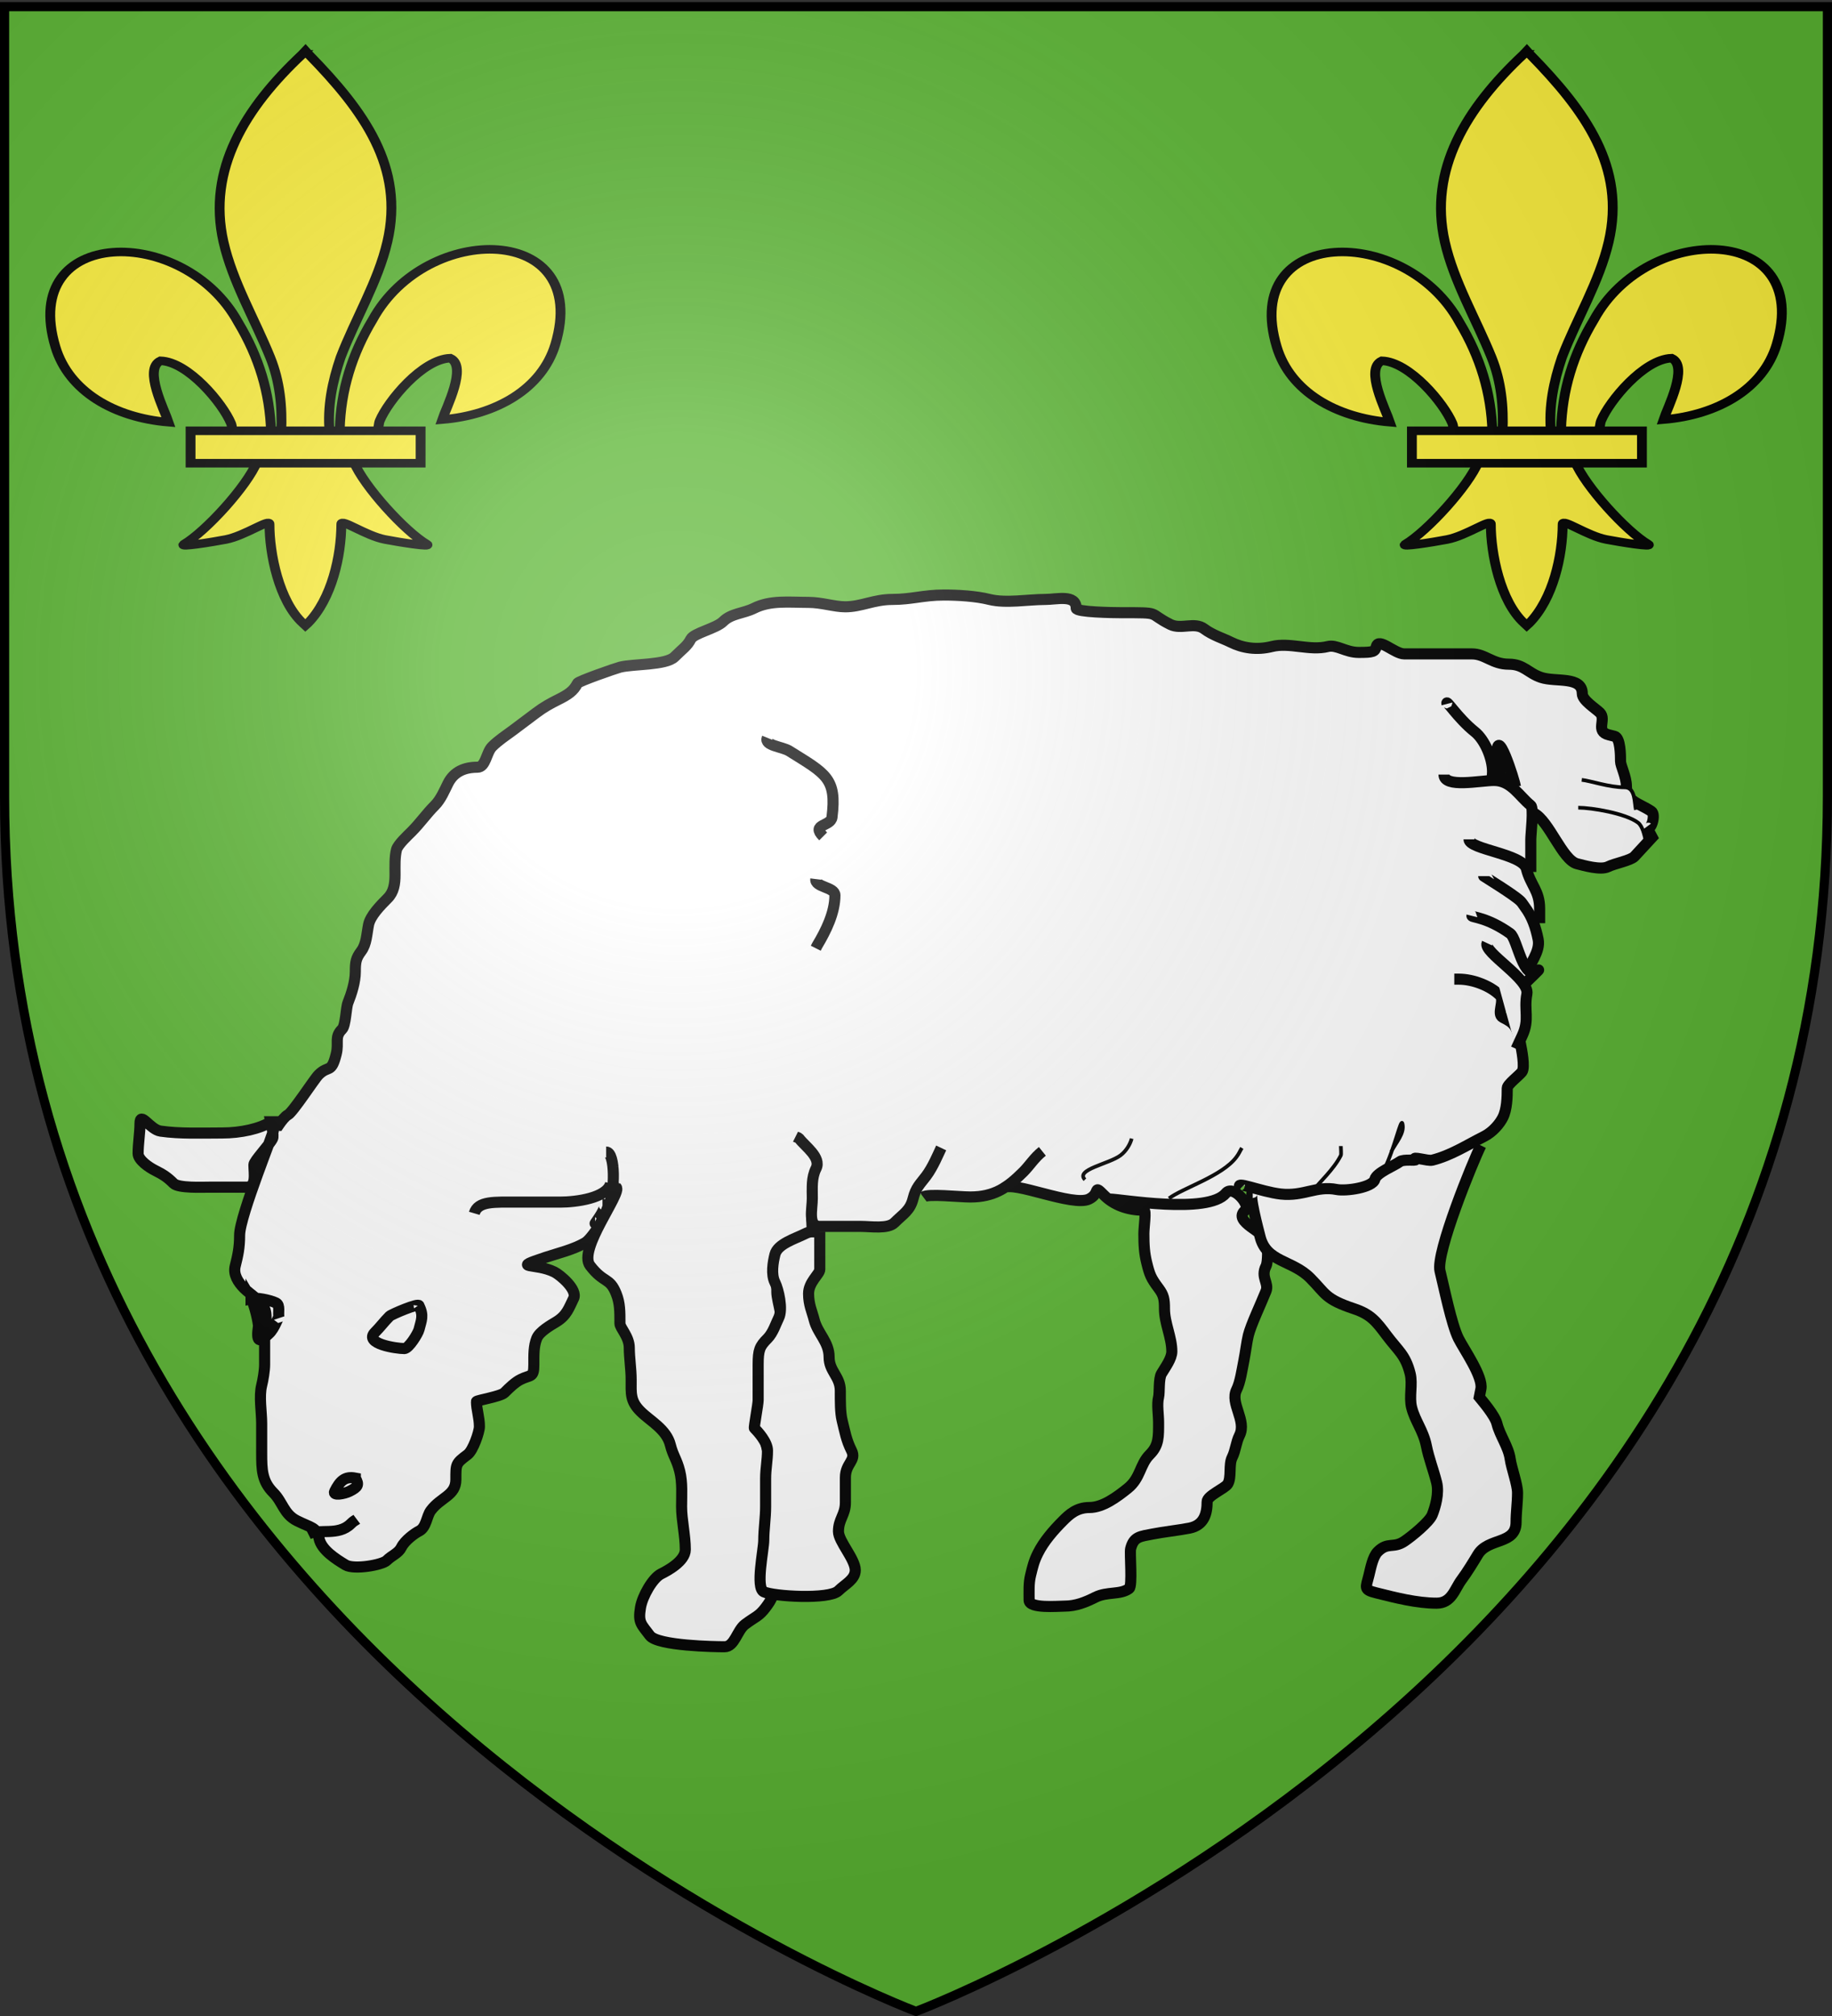 <svg xmlns="http://www.w3.org/2000/svg" xmlns:xlink="http://www.w3.org/1999/xlink" width="600" height="660" version="1.0"><rect width="100%" height="100%" fill="#333333" stroke="none"/><defs><linearGradient id="b"><stop offset="0" style="stop-color:white;stop-opacity:.314"/><stop offset=".19" style="stop-color:white;stop-opacity:.251"/><stop offset=".6" style="stop-color:#6b6b6b;stop-opacity:.125"/><stop offset="1" style="stop-color:black;stop-opacity:.125"/></linearGradient><linearGradient id="a"><stop offset="0" style="stop-color:#fd0000;stop-opacity:1"/><stop offset=".5" style="stop-color:#e77275;stop-opacity:.659"/><stop offset="1" style="stop-color:black;stop-opacity:.323"/></linearGradient><radialGradient xlink:href="#b" id="d" cx="221.445" cy="226.331" r="300" fx="221.445" fy="226.331" gradientTransform="matrix(1.353 0 0 1.349 -77.63 -85.747)" gradientUnits="userSpaceOnUse"/></defs><g style="display:inline"><path d="M300 658.5s298.5-112.32 298.5-397.772V2.176H1.5v258.552C1.5 546.18 300 658.5 300 658.5z" style="fill:#5ab532;fill-opacity:1;fill-rule:evenodd;stroke:none"/></g><g style="display:inline"><path d="M170 480h40l-20 30-20-10-4-4v-9l4-7z" style="fill:#fff;fill-rule:evenodd;stroke:none" transform="matrix(1.799 0 0 1.799 -212.08 -454.581)"/><path d="m173 519 2 8 10 1 3-7-10-3-5 1z" style="fill:#fff;fill-rule:evenodd;stroke:#000;stroke-width:1px;stroke-linecap:butt;stroke-linejoin:miter;stroke-opacity:1" transform="matrix(1.799 0 0 1.799 -212.08 -454.581)"/><path d="M185 450v20l25 5h50l20-5h10l11-2 14 3 3-1 4 2h8l10-1 5-3h4l37-35 7 1 2-17-1-16-7-4-22 4-180 49z" style="fill:#fff;fill-rule:evenodd;stroke:none" transform="matrix(1.799 0 0 1.799 -212.08 -454.581)"/><g style="display:inline"><g style="fill:#fff;fill-opacity:1"><path d="M157.142 290.195c1.174-2.348 7.944-16.17 10.621-17.508 1.351-.676 7.157-9.683 8.31-10.836 2.72-2.72 3.434-.206 4.775-5.57.807-3.228-.566-4.607 1.591-6.764.996-.995 1.044-5.793 1.592-7.162.978-2.445 1.99-5.641 1.99-8.355 0-2.675.178-3.687 1.59-5.57 1.463-1.95 1.474-4.582 1.99-7.162.478-2.392 3.154-5.144 5.172-7.162 1.658-1.658 1.99-3.86 1.99-6.366 0-2.298-.116-4.711.398-6.764.338-1.354 3.145-3.941 3.978-4.775 2.475-2.474 4.052-4.846 6.367-7.161 1.649-1.65 2.653-4.114 3.58-5.969 1.591-3.182 4.485-4.376 7.958-4.376 2.282 0 2.365-3.957 3.979-5.57 1.77-1.77 3.692-2.968 5.57-4.377l6.366-4.775c2.108-1.58 3.784-2.489 5.968-3.58 2.633-1.317 4.131-2.294 5.173-4.377.287-.574 10.418-4.097 11.538-4.377 3.602-.9 12.426-.49 14.722-2.785 2.13-2.13 3.45-2.921 4.376-4.775.822-1.644 6.874-2.894 8.754-4.774 2.208-2.209 5.52-2.164 8.355-3.581 4.462-2.23 9.423-1.592 14.722-1.592 3.549 0 6.99 1.194 9.946 1.194 4.352 0 7.754-1.99 12.733-1.99 5.221 0 8.499-1.193 13.925-1.193 3.805 0 8.687.282 12.334 1.194 4.459 1.114 10.506 0 15.12 0 3.112 0 8.355-1.434 8.355 2.387 0 1.056 10.103 1.194 11.937 1.194 11.64 0 7.089-.037 13.527 3.183 2.914 1.456 6.535-.77 9.152 1.193 2.29 1.717 5.153 2.577 7.161 3.581 3.192 1.596 7.02 2.224 11.141 1.194 4.78-1.195 10.248 1.218 15.12 0 2.415-.604 4.829 1.591 8.355 1.591 3.954 0 4.424-.191 4.774-1.591.632-2.528 4.954 1.99 7.56 1.99h18.302c3.59 0 5.532 2.784 9.947 2.784 4.13 0 5.184 2.391 8.754 3.581 3.961 1.32 11.14-.42 11.14 4.377 0 1.806 3.626 4.024 4.775 5.172 1.819 1.82-1.356 5.033 2.387 5.968l1.592.398c1.567.392 1.591 5.22 1.591 6.764 0 1.183 1.592 4.188 1.592 6.764 0 4.208 3.238 4.414 6.764 6.764 1.258.839-.125 5.446-1.194 4.377l1.394 2.63-4.774 5.172c-1.02 1.106-5.4 1.905-7.162 2.786-1.992.995-6.598-.357-8.356-.796-3.989-.997-7.57-11.616-11.696-13.678-5.178-2.59-.043 2.932-3.025-1.044l-1.194-1.591c-.845-1.128-5.422-5.312-5.726-12.607-.405-9.76 4.772 6.53 4.93 8.016M339.601 294.875c1.252-.939 9.73 0 12.732 0 6.403 0 10.017-2.457 14.324-6.764 1.763-1.763 2.968-3.807 5.172-5.57" style="fill:#fff;fill-opacity:1;fill-rule:evenodd;stroke:#000;stroke-width:3;stroke-linecap:butt;stroke-linejoin:miter;stroke-miterlimit:4;stroke-dasharray:none;stroke-opacity:1" transform="translate(-108.9 34.773) scale(1.211)"/><path d="M361.484 292.488c2.17-2.17 18.6 5.136 22.995 2.94 3.213-1.608.92-4.138 4.03-1.027 2.631 2.631 6.352 4.055 10.774 4.055.713 0 0 4.357 0 6.366 0 3.033.115 5.234.795 7.958.782 3.125 1.103 3.99 3.183 6.764 1.397 1.862 1.592 2.936 1.592 5.57 0 3.913 1.99 7.672 1.99 11.538 0 1.88-1.748 4.239-2.786 5.968-.829 1.382-.491 5.15-.796 6.367-.489 1.957 0 4.723 0 6.763 0 3.95.114 6.253-2.387 8.754-2.738 2.738-2.45 6.336-5.968 9.151-2.882 2.306-6.686 5.172-10.345 5.172-3.458 0-5.463 1.882-7.162 3.581-2.624 2.625-5.173 5.573-6.764 8.754-1.154 2.309-1.418 3.684-1.989 5.968-.542 2.167-.398 4.47-.398 6.764 0 2.294 7.758 1.591 9.55 1.591 3.141 0 5.71-1.064 8.355-2.387 3.227-1.614 6.763-.597 9.15-2.387.933-.7.11-9.587.399-10.743.837-3.35 2.627-3.31 5.968-3.979 2.735-.547 7.293-1.06 9.947-1.591 3.907-.782 4.774-3.846 4.774-7.162 0-1.604 4.852-3.577 5.57-4.775 1.086-1.809.211-5.195 1.194-7.161.947-1.893 1.04-4.07 1.99-5.969 2.009-4.017-2.633-8.66-.796-12.334 1.007-2.013 1.46-5.307 1.99-7.957.392-1.965.805-5.214 1.193-6.764.722-2.89 3.31-8.277 4.775-11.937.88-2.2-1.518-3.728 0-6.764.614-1.228.397-5.07.397-6.366 0-2.635-9.795-5.638-5.968-8.753 1.516-1.233-3.263-7.038-5.28-4.605-4.807 5.798-28.537 1.577-31.481 1.577" style="fill:#fff;fill-opacity:1;fill-rule:evenodd;stroke:#000;stroke-width:3;stroke-linecap:butt;stroke-linejoin:miter;stroke-miterlimit:4;stroke-dasharray:none;stroke-opacity:1" transform="translate(-108.9 34.773) scale(1.211)"/><path d="M428.722 293.681c-1.21 0 1.633 10.514 1.989 11.937 1.733 6.933 8.647 6.26 13.528 11.14 4.3 4.301 3.922 5.684 11.936 8.356 4.538 1.512 6.023 3.52 8.754 7.162 3.146 4.195 5.096 5.267 6.366 10.344.725 2.904-.33 6.24.397 9.152.916 3.663 3.157 6.232 3.98 10.344.688 3.442 1.939 6.565 2.784 9.947.729 2.914-.348 6.64-1.193 8.754-.755 1.887-5.49 5.782-7.56 7.162-2.963 1.975-4.443.066-7.162 2.785-1.362 1.362-1.918 4.489-2.387 6.366-.869 3.475-1.512 3.9 1.99 4.774 5.197 1.3 10.959 2.785 16.312 2.785 4.095 0 4.86-3.826 6.764-6.366 1.458-1.943 3.287-4.947 4.377-6.764 2.8-4.665 10.345-2.611 10.345-8.753 0-2.753.398-5.212.398-7.957 0-2.303-1.627-6.614-1.99-9.152-.476-3.334-2.76-6.263-3.58-9.549-.567-2.267-4.102-6.32-4.775-7.161l.434-2.216c.648-3.31-4.586-10.687-6.06-13.637-1.892-3.783-3.965-14.118-4.996-18.24-1.214-4.856 8.878-29.595 11.056-33.952" style="fill:#fff;fill-opacity:1;fill-rule:evenodd;stroke:#000;stroke-width:3;stroke-linecap:butt;stroke-linejoin:miter;stroke-miterlimit:4;stroke-dasharray:none;stroke-opacity:1" transform="translate(-108.9 34.773) scale(1.211)"/><path d="M425.543 292.488c-2.333-2.333 5.442 1.002 10.742 1.591 6.215.69 9.673-2.313 15.12-1.224 2.5.5 9.787-.523 10.345-2.754.45-1.804 5.272-3.656 6.763-4.775.98-.735 4.571-.183 4.18-.529-1.24-1.096 3.355.436 4.574.131 5.068-1.267 9.479-4.143 13.925-6.366 2.549-1.274 4.385-3.596 5.173-5.172 1.103-2.207 1.194-5.453 1.194-7.958 0-.96 3.264-3.423 3.978-4.377.899-1.198-.147-6.306-.398-7.56-.968-4.843-1.661-5.605-4.774-7.161-1.795-.898.623-4.549-.796-5.968-2.519-2.52-7.203-4.377-11.14-4.377h-1.194M481.246 161.586c-.393-1.57 2.777 3.734 7.56 7.56 2.634 2.108 4.774 7.063 4.774 10.742 0 1.484-.199 1.99-.796 3.183" style="fill:#fff;fill-opacity:1;fill-rule:evenodd;stroke:#000;stroke-width:3;stroke-linecap:butt;stroke-linejoin:miter;stroke-miterlimit:4;stroke-dasharray:none;stroke-opacity:1" transform="translate(-108.9 34.773) scale(1.211)"/><path d="M480.45 180.684c0 3.714 9.814 1.592 13.528 1.592 4.646 0 6.807 4.252 9.947 6.764.86.689 0 7.655 0 9.15v8.826" style="fill:#fff;fill-opacity:1;fill-rule:evenodd;stroke:#000;stroke-width:3;stroke-linecap:butt;stroke-linejoin:miter;stroke-miterlimit:4;stroke-dasharray:none;stroke-opacity:1" transform="translate(-108.9 34.773) scale(1.211)"/><path d="M487.214 198.19c0 2.72 14.516 3.954 15.517 7.958 1.106 4.423 3.58 5.921 3.58 10.743v3.979" style="fill:#fff;fill-opacity:1;fill-rule:evenodd;stroke:#000;stroke-width:3;stroke-linecap:butt;stroke-linejoin:miter;stroke-miterlimit:4;stroke-dasharray:none;stroke-opacity:1" transform="translate(-108.9 34.773) scale(1.211)"/><path d="M491.192 208.138c0 .045 8.231 5.048 9.947 6.764.47.469.796 1.06 1.194 1.591 1.926 2.568 2.932 5.51 3.581 8.753.67 3.35-2.466 6.68-3.183 9.55-.046.181-.265.265-.398.397" style="fill:#fff;fill-opacity:1;fill-rule:evenodd;stroke:#000;stroke-width:3;stroke-linecap:butt;stroke-linejoin:miter;stroke-miterlimit:4;stroke-dasharray:none;stroke-opacity:1" transform="translate(-108.9 34.773) scale(1.211)"/><path d="M488.01 218.88c-.093.372 4.173.367 10.344 4.775 1.983 1.416 3.502 13.329 7.56 9.947.914-.762-2.583 2.582-3.183 3.183M297.426 170.737c-.862 2.154 4 2.351 5.968 3.581 9.923 6.202 12.86 7.333 11.539 17.905-.315 2.518-5.764 1.796-2.388 5.172M310.556 208.933c-.28 2.242 5.172 2.119 5.172 4.377 0 4.76-2.464 9.678-4.774 13.528-.153.254-.265.53-.398.796" style="fill:#fff;fill-opacity:1;fill-rule:evenodd;stroke:#000;stroke-width:3;stroke-linecap:butt;stroke-linejoin:miter;stroke-miterlimit:4;stroke-dasharray:none;stroke-opacity:1" transform="translate(-108.9 34.773) scale(1.211)"/><path d="M163.817 276.907c.753-.753-9.091 23.015-9.091 28.313 0 3.404-.473 5.472-1.194 8.355-.57 2.28.835 4.416 2.387 5.969 1.682 1.681 4.32 3.068 5.57 5.57.909 1.816 0 6.315 0 8.355v6.764c0 1.621-.454 4.207-.795 5.57-.758 3.032 0 7.141 0 10.345v7.958c0 4.531.057 7.617 3.183 10.743 2.529 2.529 2.787 5.77 6.366 7.56 3.923 1.96 5.36 1.735 5.968 4.774.624 3.117 4.598 5.623 7.162 7.162 2.296 1.377 9.95-.003 11.14-1.194 1.429-1.428 3.137-1.897 3.98-3.58.927-1.857 3.604-3.793 4.774-4.378 1.992-.996 2.015-4.013 3.183-5.57 2.717-3.622 6.764-3.999 6.764-8.355 0-4.205-.083-4.315 3.183-6.764 1.46-1.096 3.183-6.089 3.183-7.56 0-2.522-.796-4.573-.796-6.764 0-.31 6.542-1.37 7.56-2.387 1.45-1.45 2.928-2.857 4.377-3.581 2.723-1.361 3.58-.387 3.58-3.979 0-2.704-.07-4.995.796-7.162.729-1.821 3.917-3.623 5.173-4.376 2.98-1.788 3.492-3.801 4.774-6.366 1.197-2.394-3.67-6.41-5.172-7.162-5.167-2.584-12.157-.722-2.388-3.979 3.173-1.057 7.609-2.098 10.743-3.979 1.24-.744 3.153-3.673 3.979-4.774 1.21-1.614 1.496-3.605 2.28-5.173 1.78-3.56 1.936-14.54-.627-14.54M173.288 385.99c3.026-1.513 8.134.62 11.538-2.785.851-.85 1.082-.811 1.592-1.194m64.456-79.973c-.12 0 3.955-5.172 1.99-5.172m-95.042 25.464c1.28-.335 5.125.374 6.764 1.193 1.21.605.468 2.667.796 3.98-.213-.507-1.062 2.88-2.785 4.376-2.734 2.733-3.351 1.97-2.785-1.99.119-.834-1.103-6.081-1.99-7.56zm45.433 1.99c.137-.963-7.466 2.293-7.958 2.784-1.558 1.559-2.482 2.88-3.978 4.377-3.063 3.062 5.778 4.377 7.957 4.377 1.195 0 3.692-4.026 3.979-5.173.617-2.466 1.325-3.715 0-6.366zm-17.235 46.55c-2.81-.536-4.159.759-5.57 3.582-.655 1.31 2.668.655 3.979 0 2.342-1.172 2.673-1.778 1.591-3.581zm32.173-71.576c.996-3.379 5.449-3.03 11.617-3.03h11.616c4.294 0 12.646-1.086 13.638-5.05m-91.924-16.668c-2.898 1.885-8.112 3.03-13.132 3.03-5.545 0-11.312.26-16.668-.505-2.867-.41-5.556-5.562-5.556-2.02 0 2.535-.505 5.289-.505 8.081 0 1.74 2.938 3.742 4.546 4.546 2.324 1.162 3.449 1.933 5.05 3.535 1.31 1.31 7.931 1.01 9.597 1.01h10.102c2.843 0 2.02-3.706 2.02-6.06 0-1.006 4.154-5.278 5.05-7.072.427-.851-.443-4.24-.504-4.545z" style="fill:#fff;fill-opacity:1;fill-rule:evenodd;stroke:#000;stroke-width:3;stroke-linecap:butt;stroke-linejoin:miter;stroke-miterlimit:4;stroke-opacity:1" transform="translate(-108.9 34.773) scale(1.211)"/><path d="M256.579 286.667h60.104c9.099 0 18.161.505 27.274.505" style="fill:#fff;fill-opacity:1;fill-rule:evenodd;stroke:#000;stroke-width:0;stroke-linecap:butt;stroke-linejoin:miter;stroke-miterlimit:4;stroke-dasharray:none;stroke-opacity:1" transform="translate(-108.9 34.773) scale(1.211)"/><path d="m257.589 291.717-1.01.505c1.683 1.516-10.458 16.797-7.071 21.214 3.773 4.92 5.255 3.036 7.07 7.576 1.02 2.548 1.01 4.807 1.01 8.081 0 1.21 2.526 3.524 2.526 6.566 0 2.717.505 5.7.505 8.586 0 3.797-.29 5.77 2.526 8.587 2.66 2.66 7.015 4.827 8.081 9.09.723 2.894 1.727 3.877 2.525 7.072.776 3.102.505 6.376.505 9.596 0 3.591 1.01 7.734 1.01 11.617 0 3.172-4.972 5.77-6.565 6.566-2.242 1.12-5.042 6.004-5.556 9.092-.685 4.107.209 4.487 2.525 7.576 2.085 2.78 17.625 3.03 20.203 3.03 2.74 0 3.363-4.416 5.556-6.06 2.8-2.101 3.734-2.117 5.556-4.546 1.59-2.12 2.927-4.145 1.01-6.061-1.238-1.238-.505-6.386-.505-8.587v-8.08c0-4.788 1.515-8.725 1.515-13.638 0-2.648-2.02-6.132-2.02-9.596 0-4.51-1.01-8.904-1.01-12.627 0-3.27-.403-6.266 1.01-9.092 1.453-2.907 2.026-5.059 3.535-7.07 1.865-2.487-.505-7.657-.505-10.607 0-3.554-.206-5.65 1.01-8.082 1.078-2.155 4.705-4.609 7.072-5.555 2.544-1.018.85-5.423 1.515-8.082.081-.326 0-5.219 0-5.555" style="fill:#fff;fill-opacity:1;fill-rule:evenodd;stroke:#000;stroke-width:3;stroke-linecap:butt;stroke-linejoin:miter;stroke-miterlimit:4;stroke-dasharray:none;stroke-opacity:1" transform="translate(-108.9 34.773) scale(1.211)"/><path d="M311.632 304.344v10.102c0 1.31-3.03 3.39-3.03 6.566 0 3.009.965 4.871 1.515 7.07.929 3.716 4.04 5.938 4.04 10.102 0 3.85 3.03 5.174 3.03 9.092 0 2.872-.04 5.898.506 8.08.75 2.998 1.068 5.167 2.525 8.082 1.365 2.73-1.659 3.397-1.659 7.288v6.782c0 3.342-1.876 4.419-1.876 7.793 0 2.677 4.546 7.452 4.546 10.462 0 2.54-2.811 3.82-4.546 5.556-2.459 2.459-17.702 1.539-20.203.288-2.259-1.13 0-11.4 0-13.925 0-2.898.505-6.068.505-9.092v-7.576c0-2.765.505-4.88.505-7.576 0-2.298-2.568-5.093-3.536-6.06-.18-.182 1.01-6.37 1.01-7.577v-9.596c0-3.99.414-4.96 2.526-7.071 1.494-1.495 2.298-4.092 3.03-5.556 1.18-2.359-.06-7.697-1.01-9.597-1.097-2.195-.526-5.47 0-7.576.713-2.85 5.457-4.243 8.081-5.556 1.59-.794 1.925-.505 4.041-.505zM344.462 281.616c-.748 1.568-2.225 5.155-4.04 7.576-1.713 2.283-2.791 3.082-3.536 6.06-.83 3.318-2.621 4.137-5.05 6.567-1.762 1.76-6.36 1.01-9.092 1.01h-11.112c-3.297 0-2.02-4.648-2.02-7.576 0-2.924-.25-5.563 1.01-8.081 1.49-2.982-2.975-5.987-4.546-8.082-.226-.3-.673-.336-1.01-.505" style="fill:#fff;fill-opacity:1;fill-rule:evenodd;stroke:#000;stroke-width:3;stroke-linecap:butt;stroke-linejoin:miter;stroke-miterlimit:4;stroke-dasharray:none;stroke-opacity:1" transform="translate(-108.9 34.773) scale(1.211)"/><path d="M517.703 182.116c2.381.255 7.398 2.02 11.617 2.02 2.949 0 2.585 4.281 3.03 6.061M516.75 189.636c3.554 0 12.77 1.497 16.162 4.04 1.218.914 1.685 3.206 2.02 4.546M383.353 290.202c-2.74-2.74 6.496-4.24 9.596-6.566 1.649-1.236 2.69-3.182 3.03-4.546M406.081 295.253c3.76-2.82 14.367-6.023 18.183-11.112.836-1.114.82-1.367 1.515-2.525M444.972 293.233c1.688-2.25 5.686-5.815 7.576-9.597.162-.322 0-1.934 0-2.525M466.185 282.626c1.217-2.433 3.69-4.937 3.03-7.576-.427-1.713-2.014 6.556-5.05 12.627-.238.476-.337 1.01-.505 1.515" style="fill:#fff;fill-opacity:1;fill-rule:evenodd;stroke:#000;stroke-width:1px;stroke-linecap:butt;stroke-linejoin:miter;stroke-opacity:1" transform="translate(-108.9 34.773) scale(1.211)"/><path d="M492.103 226.251c-1.137 2.47 11.532 9.663 10.766 13.719-.845 4.48.776 6.876-1.24 11.256l-1.665 3.614" style="fill:#fff;fill-opacity:1;fill-rule:evenodd;stroke:#000;stroke-width:3;stroke-linecap:butt;stroke-linejoin:miter;stroke-miterlimit:4;stroke-dasharray:none;stroke-opacity:1;display:inline" transform="translate(-108.9 34.773) scale(1.211)"/></g></g></g><g id="c" style="stroke:#000;stroke-opacity:1;stroke-width:13.593;stroke-miterlimit:4;stroke-dasharray:none"><path d="M407.03 608.7c1.424-61.957 16.75-119.54 45.289-174.11 74.714-157.185 302.92-153.431 252.615 38.812-18.537 70.84-81.509 112.474-156.319 119.615 5.4-18.665 35.1-84.652 11.125-97.562-38.339 1.449-85.945 67.706-97.393 99.301-1.653 4.536-1.19 9.778-3.036 14.24" style="opacity:1;fill:#fcef3c;fill-opacity:1;fill-rule:evenodd;stroke:#000;stroke-width:13.593;stroke-linecap:butt;stroke-linejoin:miter;stroke-miterlimit:4;stroke-dasharray:none;stroke-opacity:1;display:inline" transform="matrix(.237 0 0 .206 414.81 15.202)"/><g style="opacity:1;display:inline;stroke:#000;stroke-opacity:1;stroke-width:13.593;stroke-miterlimit:4;stroke-dasharray:none"><g style="fill:#fcef3c;fill-opacity:1;stroke:#000;stroke-width:13.593;stroke-miterlimit:4;stroke-dasharray:none;stroke-opacity:1"><path d="M350.523 657.372c-1.425-61.956-16.751-119.54-45.29-174.108-74.714-157.186-302.92-153.432-252.615 38.81 18.537 70.84 81.509 112.475 156.319 119.616-5.4-18.665-35.1-84.652-11.124-97.562 38.338 1.449 85.944 67.705 97.392 99.301 1.653 4.536 1.19 9.778 3.036 14.24" style="fill:#fcef3c;fill-opacity:1;fill-rule:evenodd;stroke:#000;stroke-width:13.593;stroke-linecap:butt;stroke-linejoin:miter;stroke-miterlimit:4;stroke-dasharray:none;stroke-opacity:1" transform="matrix(.237 0 0 .206 405.688 6.031)"/><path d="M393.626 57.12c-78.714 84.85-131.565 182.962-108.781 298.031 12.57 63.484 43.041 122.28 64.53 183.438 13.437 38.37 16.873 78.452 15.282 118.781h66.781c-3.196-40.626 3.807-79.998 15.282-118.781 20.474-61.538 51.625-119.906 64.53-183.438 24.129-118.779-32.506-208.36-108.437-297.656l-4.64-5.918-4.547 5.543z" style="fill:#fcef3c;fill-opacity:1;fill-rule:nonzero;stroke:#000;stroke-width:13.593;stroke-linecap:butt;stroke-linejoin:miter;stroke-miterlimit:4;stroke-dasharray:none;stroke-opacity:1" transform="matrix(.237 0 0 .206 405.688 6.031)"/><path d="M331.345 704.401c-13.962 39.13-70.889 110.792-101.125 131.22-7.843 5.297 37.486-3.052 57.78-7.5 26.62-5.835 61.218-34.198 60.407-24.188-.075 45.838 12.811 122.324 46.406 157.468l3.182 3.388 3.287-3.388c33.578-39.17 46.238-108.042 46.406-157.468-.81-10.01 33.788 18.353 60.407 24.187 20.295 4.449 65.623 12.798 57.78 7.5-30.236-20.427-87.131-92.089-101.093-131.219H331.345z" style="fill:#fcef3c;fill-opacity:1;fill-rule:evenodd;stroke:#000;stroke-width:13.593;stroke-linecap:butt;stroke-linejoin:miter;stroke-miterlimit:4;stroke-dasharray:none;stroke-opacity:1" transform="matrix(.237 0 0 .206 405.688 6.031)"/><path d="M239.352 655.379H557.24v51.503H239.352z" style="fill:#fcef3c;fill-opacity:1;stroke:#000;stroke-width:13.593;stroke-miterlimit:4;stroke-dasharray:none;stroke-opacity:1" transform="matrix(.237 0 0 .206 405.688 6.031)"/></g></g></g><use xlink:href="#c" width="600" height="660" transform="translate(-400)"/><path d="M300 658.5s298.5-112.32 298.5-397.772V2.176H1.5v258.552C1.5 546.18 300 658.5 300 658.5z" style="fill:url(#d)#000;fill-opacity:1;fill-rule:evenodd;stroke:none"/><path d="M300 658.5S1.5 546.18 1.5 260.728V2.176h597v258.552C598.5 546.18 300 658.5 300 658.5z" style="opacity:1;fill:none;fill-opacity:1;fill-rule:evenodd;stroke:#000;stroke-width:3;stroke-linecap:butt;stroke-linejoin:miter;stroke-miterlimit:4;stroke-dasharray:none;stroke-opacity:1"/></svg>
